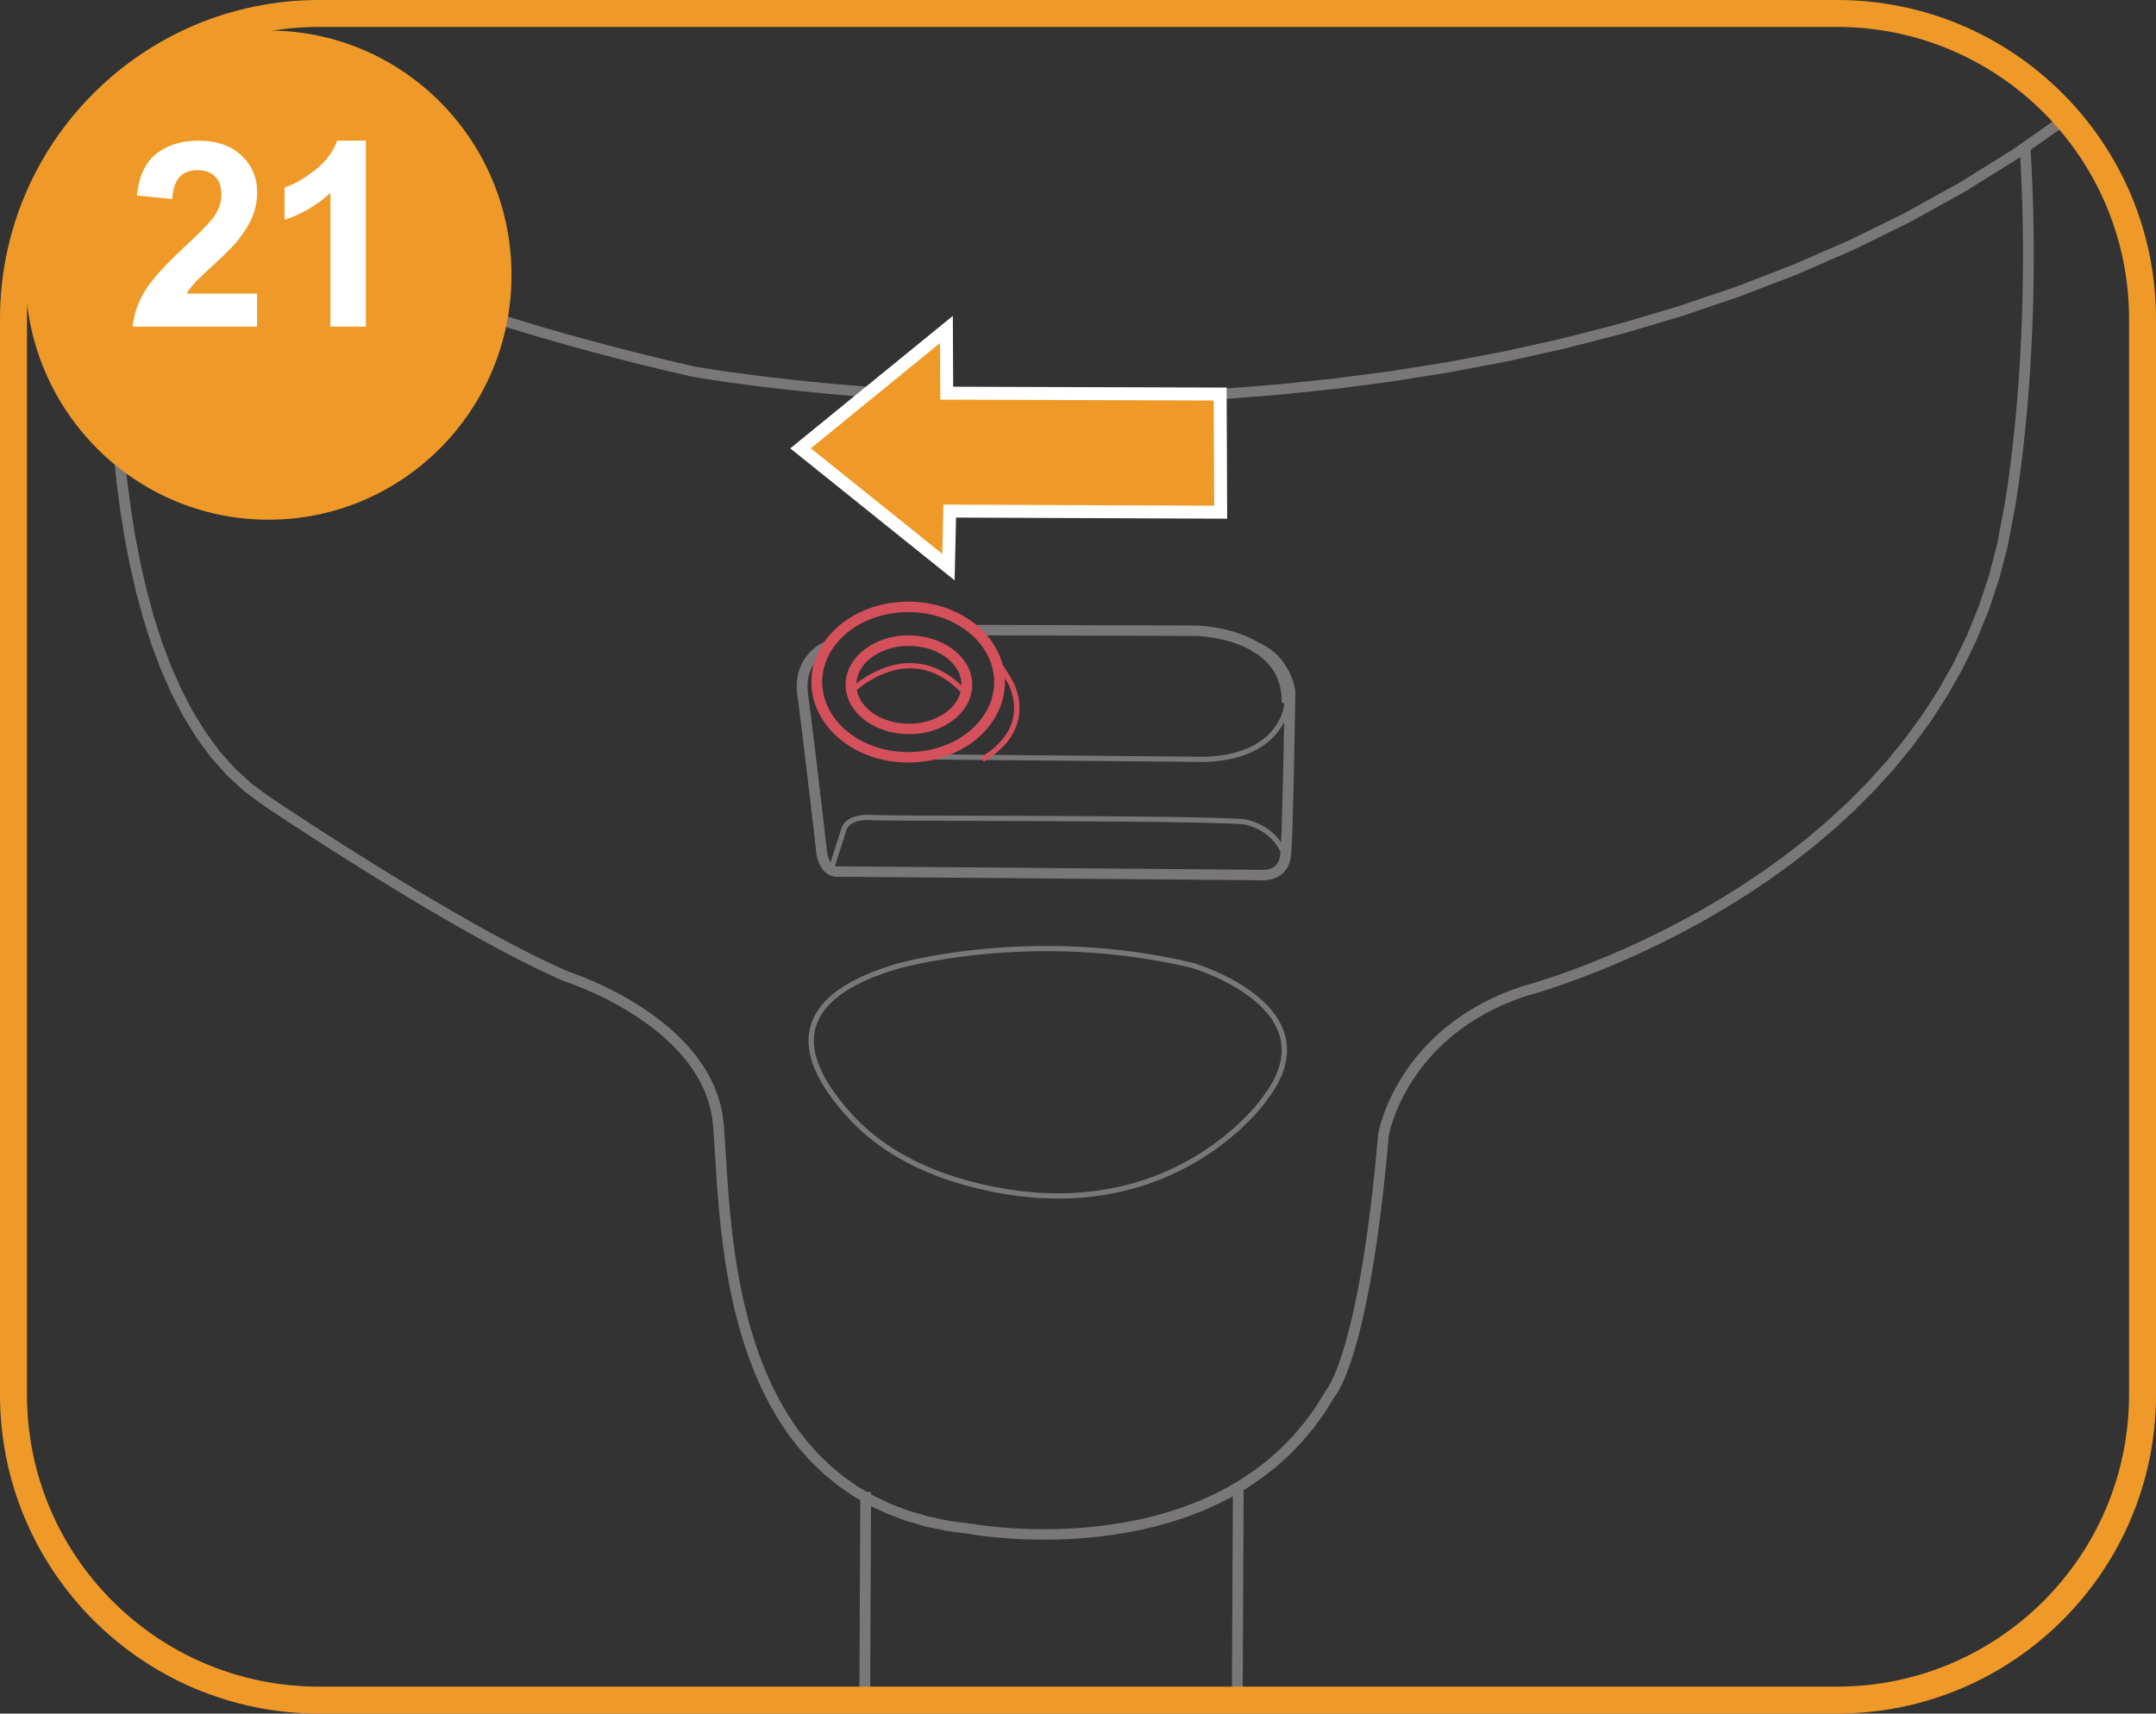 <?xml version="1.0" encoding="UTF-8"?>
<!DOCTYPE svg PUBLIC "-//W3C//DTD SVG 1.1//EN" "http://www.w3.org/Graphics/SVG/1.1/DTD/svg11.dtd">
<!-- Creator: CorelDRAW 2018 (64-Bit) -->
<svg xmlns="http://www.w3.org/2000/svg" xml:space="preserve" width="35.283mm" height="28.05mm" version="1.1" style="shape-rendering:geometricPrecision; text-rendering:geometricPrecision; image-rendering:optimizeQuality; fill-rule:evenodd; clip-rule:evenodd"
viewBox="0 0 1509.53 1200.08"
 xmlns:xlink="http://www.w3.org/1999/xlink">
 <rect x="0" y="0" width="1509.53" height="1200.08" fill="#333333" stroke="none"/>
 <defs>
  <style type="text/css">
   <![CDATA[
    .str0 {stroke:#EF9A28;stroke-width:18.87;stroke-miterlimit:4}
    .str1 {stroke:white;stroke-width:9.06;stroke-miterlimit:4}
    .fil2 {fill:none;fill-rule:nonzero}
    .fil4 {fill:white;fill-rule:nonzero}
    .fil3 {fill:#EF9A28;fill-rule:nonzero}
    .fil1 {fill:#D4505A;fill-rule:nonzero}
    .fil0 {fill:#797777;fill-rule:nonzero}
   ]]>
  </style>
 </defs>
 <g id="Слой_x0020_1">
  <g>
   <path class="fil0" d="M485.82 256.6l-1.39 7.19 -0.16 -0.03 -18.64 -4.34 -18.26 -4.45 -17.9 -4.55 -17.53 -4.65 -17.16 -4.74 -16.81 -4.83 -16.45 -4.92 -16.1 -5 -15.76 -5.08 -15.41 -5.16 -15.07 -5.22 -14.73 -5.29 -14.4 -5.35 -14.07 -5.42 -13.74 -5.47 -13.42 -5.52 -13.1 -5.57 -12.78 -5.61 -12.48 -5.65 -12.17 -5.69 -11.86 -5.72 -11.56 -5.75 -11.26 -5.77 -10.97 -5.79 -10.68 -5.81 -10.39 -5.82 -10.11 -5.84 -9.83 -5.83 -9.55 -5.84 -9.28 -5.83 -9.01 -5.83 -8.75 -5.81 4.3 -6.01 8.67 5.76 8.93 5.77 9.2 5.78 9.48 5.78 9.75 5.79 10.03 5.78 10.31 5.78 10.59 5.77 10.89 5.74 11.18 5.74 11.47 5.7 11.78 5.68 12.08 5.65 12.39 5.61 12.7 5.58 13.01 5.53 13.34 5.49 13.66 5.43 13.99 5.38 14.32 5.33 14.64 5.26 14.99 5.2 15.33 5.13 15.67 5.05 16.02 4.98 16.37 4.89 16.73 4.81 17.09 4.71 17.45 4.63 17.82 4.53 18.19 4.43 18.56 4.32 -0.16 -0.03zm-1.39 7.19l-0.06 -0.01 -0.1 -0.02 0.16 0.03zm960.5 -184.13l4.59 5.81 -36.56 25.59 -37.57 23.38 -38.44 21.27 -39.17 19.25 -39.75 17.31 -40.2 15.47 -40.49 13.72 -40.64 12.06 -40.66 10.5 -40.53 9.03 -40.26 7.65 -39.84 6.36 -39.28 5.16 -38.59 4.05 -37.74 3.04 -36.76 2.11 -35.64 1.28 -34.37 0.53 -32.96 -0.12 -31.41 -0.67 -29.72 -1.15 -27.88 -1.52 -25.91 -1.81 -23.78 -2.01 -21.52 -2.1 -19.12 -2.13 -16.57 -2.05 -13.89 -1.88 -11.06 -1.62 -8.08 -1.27 -4.96 -0.83 -1.72 -0.3 1.39 -7.19 1.63 0.29 4.9 0.82 8 1.26 10.97 1.61 13.8 1.87 16.48 2.04 19.02 2.12 21.42 2.1 23.68 2 25.79 1.8 27.76 1.51 29.59 1.14 31.27 0.67 32.82 0.12 34.21 -0.53 35.48 -1.27 36.59 -2.1 37.56 -3.02 38.39 -4.03 39.08 -5.13 39.62 -6.32 40.02 -7.6 40.28 -8.98 40.4 -10.43 40.38 -11.99 40.2 -13.62 39.9 -15.36 39.44 -17.17 38.85 -19.09 38.11 -21.08 37.24 -23.18 36.22 -25.35z"/>
  </g>
  <g>
   <path class="fil0" d="M188.77 558.05l-4.31 6.01 0.06 0.04 -13.37 -9.81 -12.26 -11.28 -11.19 -12.61 -10.16 -13.81 -9.18 -14.9 -8.26 -15.86 -7.39 -16.72 -6.55 -17.46 -5.78 -18.08 -5.04 -18.59 -4.36 -18.99 -3.71 -19.28 -3.11 -19.45 -2.56 -19.51 -2.04 -19.45 -1.57 -19.29 -1.15 -19 -0.77 -18.61 -0.42 -18.09 -0.12 -17.48 0.13 -16.73 0.34 -15.89 0.51 -14.91 0.64 -13.84 0.72 -12.63 0.77 -11.33 0.76 -9.9 0.72 -8.36 0.63 -6.71 0.51 -4.94 0.34 -3.05 0.12 -1.07 7.49 0.86 -0.12 1 -0.33 3.01 -0.5 4.89 -0.63 6.65 -0.71 8.3 -0.76 9.84 -0.76 11.25 -0.72 12.57 -0.63 13.75 -0.51 14.83 -0.34 15.79 -0.13 16.63 0.12 17.37 0.42 17.97 0.76 18.48 1.14 18.86 1.57 19.13 2.02 19.28 2.53 19.32 3.08 19.24 3.67 19.05 4.3 18.73 4.96 18.31 5.68 17.76 6.43 17.1 7.21 16.32 8.03 15.43 8.89 14.42 9.78 13.31 10.71 12.07 11.68 10.75 12.69 9.31 0.06 0.04zm-0.06 -0.04l0.06 0.04 0.01 0.01 -0.07 -0.05zm209.81 122.69l-2.34 6.96 -0.35 -0.13 -7.48 -3.29 -7.77 -3.6 -8.01 -3.88 -8.24 -4.12 -8.42 -4.35 -8.57 -4.54 -8.68 -4.71 -8.77 -4.86 -8.81 -4.98 -8.83 -5.07 -8.81 -5.13 -8.75 -5.17 -8.66 -5.18 -8.53 -5.17 -8.38 -5.12 -8.18 -5.05 -7.96 -4.95 -7.7 -4.83 -7.4 -4.67 -7.07 -4.5 -6.7 -4.29 -6.3 -4.06 -5.87 -3.81 -5.4 -3.52 -4.89 -3.2 -4.36 -2.86 -3.77 -2.5 -3.17 -2.1 -2.52 -1.69 -1.85 -1.24 -1.13 -0.76 -0.4 -0.27 4.31 -6.01 0.37 0.26 1.13 0.75 1.84 1.24 2.52 1.68 3.16 2.1 3.76 2.49 4.34 2.85 4.88 3.2 5.38 3.51 5.85 3.79 6.28 4.05 6.69 4.28 7.05 4.48 7.38 4.66 7.67 4.81 7.93 4.93 8.16 5.03 8.36 5.11 8.51 5.14 8.63 5.16 8.71 5.15 8.77 5.11 8.78 5.04 8.77 4.95 8.71 4.83 8.62 4.68 8.5 4.51 8.34 4.31 8.14 4.08 7.91 3.82 7.64 3.54 7.34 3.23 -0.35 -0.13zm-2.34 6.96l-0.14 -0.04 -0.21 -0.09 0.35 0.13zm110.55 99.7l-7.52 0.59 0 -0 -0.79 -6.33 -1.28 -6.1 -1.74 -5.88 -2.16 -5.66 -2.56 -5.46 -2.92 -5.25 -3.25 -5.04 -3.56 -4.84 -3.82 -4.63 -4.06 -4.44 -4.25 -4.23 -4.42 -4.03 -4.54 -3.82 -4.64 -3.62 -4.7 -3.41 -4.71 -3.21 -4.71 -3 -4.65 -2.81 -4.58 -2.6 -4.45 -2.4 -4.3 -2.2 -4.12 -2 -3.89 -1.81 -3.62 -1.61 -3.33 -1.41 -2.99 -1.22 -2.63 -1.03 -2.22 -0.83 -1.78 -0.64 -1.31 -0.46 -0.8 -0.27 -0.24 -0.08 2.34 -6.96 0.33 0.11 0.87 0.29 1.39 0.48 1.87 0.67 2.31 0.87 2.72 1.06 3.1 1.26 3.44 1.46 3.74 1.66 4.01 1.86 4.24 2.07 4.44 2.27 4.61 2.48 4.74 2.69 4.83 2.9 4.89 3.12 4.91 3.34 4.89 3.56 4.85 3.78 4.76 4 4.65 4.24 4.49 4.47 4.3 4.7 4.07 4.94 3.8 5.19 3.5 5.43 3.16 5.68 2.77 5.92 2.36 6.18 1.9 6.42 1.4 6.67 0.86 6.91 0 -0zm173.99 279.83l-1.41 7.19 0.33 0.05 -16.21 -2.16 -15.2 -3.16 -14.22 -4.12 -13.27 -5.01 -12.35 -5.85 -11.46 -6.64 -10.59 -7.37 -9.76 -8.03 -8.96 -8.64 -8.2 -9.19 -7.46 -9.67 -6.77 -10.1 -6.11 -10.47 -5.48 -10.79 -4.91 -11.04 -4.36 -11.25 -3.85 -11.4 -3.38 -11.49 -2.94 -11.53 -2.54 -11.5 -2.19 -11.44 -1.85 -11.32 -1.57 -11.14 -1.3 -10.91 -1.09 -10.62 -0.9 -10.28 -0.75 -9.87 -0.64 -9.43 -0.56 -8.91 -0.52 -8.35 -0.5 -7.73 -0.53 -7.04 7.52 -0.59 0.53 7.13 0.51 7.77 0.52 8.36 0.56 8.89 0.63 9.38 0.75 9.81 0.89 10.19 1.07 10.51 1.3 10.78 1.54 10.99 1.83 11.15 2.14 11.25 2.5 11.3 2.88 11.29 3.3 11.23 3.76 11.12 4.24 10.94 4.76 10.72 5.31 10.43 5.89 10.1 6.5 9.72 7.15 9.27 7.83 8.78 8.55 8.24 9.3 7.65 10.09 7.02 10.92 6.33 11.78 5.59 12.69 4.79 13.65 3.95 14.63 3.05 15.67 2.09 0.33 0.05zm-0.33 -0.05l0.15 0.01 0.18 0.03 -0.33 -0.05zm248.22 -93.65l5.63 4.87 0.48 -0.66 -7.27 11.75 -7.86 10.84 -8.39 9.95 -8.86 9.1 -9.28 8.29 -9.64 7.49 -9.96 6.75 -10.2 6.03 -10.4 5.36 -10.55 4.72 -10.64 4.12 -10.68 3.55 -10.67 3.02 -10.6 2.53 -10.48 2.08 -10.31 1.66 -10.08 1.28 -9.81 0.94 -9.49 0.63 -9.11 0.36 -8.68 0.12 -8.2 -0.08 -7.67 -0.24 -7.08 -0.36 -6.45 -0.46 -5.76 -0.51 -5.03 -0.53 -4.24 -0.51 -3.4 -0.47 -2.49 -0.38 -1.55 -0.25 -0.58 -0.1 1.41 -7.19 0.45 0.08 1.47 0.24 2.4 0.36 3.28 0.45 4.12 0.5 4.9 0.52 5.63 0.5 6.31 0.45 6.93 0.36 7.51 0.23 8.02 0.08 8.49 -0.12 8.91 -0.36 9.27 -0.62 9.58 -0.91 9.84 -1.26 10.04 -1.62 10.2 -2.02 10.3 -2.46 10.34 -2.93 10.34 -3.44 10.29 -3.98 10.18 -4.55 10.02 -5.16 9.81 -5.8 9.55 -6.48 9.26 -7.19 8.9 -7.94 8.49 -8.72 8.04 -9.55 7.54 -10.4 7 -11.3 0.48 -0.66zm-0.48 0.66l0.21 -0.36 0.28 -0.3 -0.48 0.66zm36.77 -179.89l7.44 1.16 0.03 -0.28 -1.28 14.2 -1.34 13.47 -1.39 12.75 -1.43 12.05 -1.47 11.37 -1.5 10.71 -1.53 10.06 -1.54 9.44 -1.55 8.84 -1.56 8.25 -1.56 7.69 -1.55 7.14 -1.54 6.61 -1.52 6.1 -1.49 5.61 -1.46 5.15 -1.43 4.68 -1.38 4.26 -1.34 3.84 -1.28 3.45 -1.22 3.07 -1.15 2.71 -1.08 2.38 -1 2.06 -0.92 1.76 -0.83 1.48 -0.73 1.22 -0.62 0.97 -0.52 0.75 -0.41 0.54 -0.27 0.34 -0.21 0.24 -5.63 -4.87 -0.07 0.08 0.13 -0.17 0.25 -0.33 0.38 -0.55 0.5 -0.77 0.61 -1.02 0.72 -1.29 0.82 -1.58 0.92 -1.89 1.01 -2.21 1.08 -2.56 1.16 -2.92 1.23 -3.3 1.29 -3.71 1.34 -4.12 1.39 -4.57 1.43 -5.02 1.47 -5.5 1.5 -5.99 1.51 -6.5 1.53 -7.04 1.54 -7.59 1.54 -8.16 1.54 -8.75 1.53 -9.36 1.51 -9.99 1.49 -10.63 1.46 -11.29 1.42 -11.98 1.39 -12.68 1.33 -13.4 1.28 -14.14 0.03 -0.28zm-0.03 0.28l0.01 -0.15 0.02 -0.13 -0.03 0.28zm100.98 -103.84l1.94 7.07 0.25 -0.07 -7.71 2.76 -7.29 2.98 -6.88 3.19 -6.48 3.37 -6.09 3.53 -5.72 3.67 -5.36 3.79 -5.01 3.9 -4.67 3.97 -4.35 4.03 -4.03 4.08 -3.73 4.1 -3.44 4.09 -3.16 4.08 -2.9 4.03 -2.64 3.97 -2.39 3.89 -2.16 3.79 -1.93 3.67 -1.72 3.52 -1.52 3.35 -1.32 3.17 -1.15 2.96 -0.98 2.73 -0.82 2.48 -0.67 2.22 -0.54 1.92 -0.41 1.61 -0.3 1.27 -0.19 0.92 -0.11 0.56 -0.03 0.12 -7.44 -1.16 0.05 -0.29 0.12 -0.65 0.23 -1.06 0.33 -1.41 0.44 -1.75 0.58 -2.07 0.71 -2.37 0.88 -2.65 1.04 -2.9 1.22 -3.14 1.4 -3.35 1.6 -3.54 1.81 -3.72 2.04 -3.86 2.27 -4 2.52 -4.1 2.78 -4.19 3.05 -4.25 3.33 -4.3 3.63 -4.32 3.94 -4.32 4.26 -4.29 4.58 -4.26 4.92 -4.18 5.28 -4.1 5.63 -3.99 6.02 -3.86 6.39 -3.71 6.79 -3.53 7.2 -3.33 7.61 -3.11 8.03 -2.88 0.25 -0.07zm-0.25 0.07l0.1 -0.03 0.15 -0.04 -0.25 0.07zm337.2 -333.51l7.42 1.33 0.02 -0.13 -4.51 23.96 -5.96 22.92 -7.28 21.88 -8.51 20.87 -9.64 19.88 -10.66 18.9 -11.58 17.93 -12.39 16.99 -13.1 16.07 -13.7 15.17 -14.2 14.28 -14.59 13.42 -14.88 12.57 -15.08 11.74 -15.15 10.94 -15.14 10.15 -15.02 9.39 -14.79 8.64 -14.47 7.91 -14.04 7.21 -13.51 6.52 -12.87 5.85 -12.14 5.21 -11.3 4.58 -10.36 3.97 -9.32 3.38 -8.17 2.81 -6.92 2.25 -5.57 1.73 -4.12 1.22 -2.56 0.71 -0.92 0.25 -1.94 -7.07 0.8 -0.21 2.48 -0.69 4.02 -1.18 5.47 -1.69 6.81 -2.22 8.05 -2.77 9.19 -3.33 10.23 -3.92 11.16 -4.52 11.99 -5.15 12.72 -5.78 13.34 -6.45 13.87 -7.11 14.29 -7.82 14.61 -8.53 14.81 -9.26 14.93 -10.02 14.94 -10.78 14.85 -11.57 14.65 -12.37 14.35 -13.19 13.96 -14.04 13.45 -14.89 12.86 -15.77 12.15 -16.66 11.35 -17.58 10.44 -18.51 9.45 -19.47 8.33 -20.44 7.14 -21.44 5.83 -22.45 4.42 -23.49 0.02 -0.13zm-0.02 0.13l0.01 -0.08 0.01 -0.05 -0.02 0.13zm11.36 -253.64l7.53 -0.43 0.75 13.79 0.59 13.54 0.44 13.27 0.29 12.98 0.16 12.69 0.03 12.39 -0.09 12.07 -0.19 11.74 -0.29 11.41 -0.38 11.05 -0.46 10.69 -0.54 10.32 -0.59 9.93 -0.65 9.53 -0.69 9.12 -0.73 8.7 -0.76 8.26 -0.77 7.82 -0.78 7.36 -0.79 6.88 -0.77 6.41 -0.75 5.91 -0.72 5.41 -0.69 4.89 -0.64 4.36 -0.58 3.82 -0.52 3.27 -0.45 2.7 -0.36 2.13 -0.27 1.54 -0.17 0.94 -0.06 0.33 -7.42 -1.33 0.06 -0.28 0.16 -0.91 0.27 -1.5 0.36 -2.09 0.44 -2.67 0.51 -3.23 0.58 -3.78 0.63 -4.32 0.68 -4.85 0.71 -5.36 0.75 -5.87 0.76 -6.36 0.78 -6.84 0.78 -7.31 0.77 -7.77 0.76 -8.21 0.72 -8.64 0.69 -9.07 0.65 -9.47 0.59 -9.87 0.53 -10.26 0.46 -10.63 0.38 -10.99 0.29 -11.34 0.19 -11.68 0.09 -12.01 -0.03 -12.32 -0.16 -12.62 -0.29 -12.92 -0.44 -13.19 -0.59 -13.46 -0.75 -13.72z"/>
  </g>
  <g>
   <polygon class="fil0" points="601.69,1190.63 602.35,1044.89 609.89,1044.93 609.23,1190.67 "/>
  </g>
  <g>
   <polygon class="fil0" points="862.5,1190.63 863.21,1042.03 870.75,1042.06 870.04,1190.67 "/>
  </g>
  <g>
   <path class="fil0" d="M843.66 533.64l0.03 -3.65 -0.09 0 4.97 -0.28 4.66 -0.47 4.36 -0.64 4.07 -0.8 3.79 -0.95 3.53 -1.09 3.26 -1.22 3.02 -1.31 2.78 -1.42 2.56 -1.49 2.34 -1.56 2.13 -1.63 1.94 -1.66 1.75 -1.69 1.57 -1.72 1.41 -1.72 1.26 -1.72 1.11 -1.69 0.97 -1.66 0.84 -1.62 0.73 -1.56 0.62 -1.5 0.51 -1.4 0.42 -1.32 0.33 -1.21 0.27 -1.08 0.19 -0.95 0.14 -0.8 0.09 -0.64 0.06 -0.45 0.02 -0.27 0 -0.06 3.76 0.19 -0.01 0.16 -0.03 0.35 -0.06 0.56 -0.11 0.73 -0.16 0.9 -0.22 1.06 -0.29 1.2 -0.37 1.33 -0.46 1.45 -0.56 1.55 -0.68 1.63 -0.79 1.71 -0.92 1.77 -1.07 1.82 -1.21 1.85 -1.37 1.87 -1.54 1.88 -1.72 1.87 -1.91 1.84 -2.1 1.81 -2.31 1.75 -2.53 1.69 -2.75 1.61 -2.98 1.51 -3.22 1.41 -3.47 1.28 -3.72 1.16 -3.99 1 -4.26 0.85 -4.55 0.67 -4.83 0.48 -5.13 0.29 -0.09 0zm0.09 0l-0.02 0 -0.07 0 0.09 0zm-199.42 -5.43l199.37 1.78 -0.03 3.65 -199.37 -1.78 0.03 -3.65z"/>
  </g>
  <g>
   <path class="fil0" d="M836.72 445.39l-153.25 -0.45 0.03 -7.32 153.25 0.45 0.02 0 -0.04 7.32zm0.03 -7.32l0.03 0 -0.01 0 -0.02 0zm68.22 54.51l-7.54 -0.14 -0.09 -4.27 -0.43 -3.97 -0.74 -3.7 -1.03 -3.43 -1.29 -3.18 -1.53 -2.95 -1.75 -2.74 -1.95 -2.53 -2.14 -2.34 -2.31 -2.16 -2.46 -1.98 -2.6 -1.82 -2.7 -1.66 -2.78 -1.5 -2.84 -1.36 -2.88 -1.21 -2.9 -1.08 -2.89 -0.95 -2.85 -0.83 -2.79 -0.71 -2.7 -0.61 -2.6 -0.51 -2.46 -0.42 -2.31 -0.34 -2.11 -0.27 -1.9 -0.2 -1.68 -0.15 -1.42 -0.1 -1.14 -0.06 -0.83 -0.04 -0.5 -0.01 -0.13 -0 0.06 -7.32 0.25 0 0.6 0.02 0.93 0.04 1.25 0.07 1.54 0.11 1.81 0.15 2.06 0.22 2.28 0.29 2.47 0.36 2.64 0.45 2.79 0.54 2.92 0.66 3.02 0.77 3.1 0.9 3.15 1.04 3.19 1.18 3.19 1.34 3.18 1.51 3.14 1.7 3.07 1.89 2.98 2.09 2.87 2.31 2.72 2.55 2.55 2.78 2.34 3.03 2.1 3.29 1.84 3.55 1.54 3.8 1.22 4.07 0.87 4.33 0.5 4.6 0.1 4.86z"/>
  </g>
  <g>
   <path class="fil0" d="M565.74 485.84l-7.48 0.96 0 0 -0.28 -2.52 -0.13 -2.43 0 -2.33 0.12 -2.24 0.25 -2.15 0.35 -2.05 0.46 -1.97 0.56 -1.87 0.63 -1.78 0.71 -1.68 0.77 -1.59 0.84 -1.5 0.89 -1.41 0.92 -1.31 0.95 -1.23 0.98 -1.15 0.98 -1.05 0.98 -0.97 0.98 -0.89 0.97 -0.82 0.93 -0.74 0.9 -0.66 0.86 -0.59 0.81 -0.52 0.74 -0.45 0.7 -0.4 0.62 -0.33 0.53 -0.27 0.44 -0.21 0.34 -0.15 0.21 -0.09 0.16 -0.06 2.88 6.76 0.04 -0.01 -0.13 0.06 -0.21 0.09 -0.29 0.14 -0.38 0.19 -0.45 0.24 -0.51 0.29 -0.59 0.36 -0.63 0.4 -0.67 0.47 -0.71 0.52 -0.74 0.58 -0.75 0.64 -0.76 0.7 -0.77 0.77 -0.77 0.83 -0.75 0.88 -0.74 0.95 -0.72 1.03 -0.69 1.09 -0.65 1.16 -0.6 1.24 -0.56 1.31 -0.5 1.39 -0.44 1.47 -0.36 1.56 -0.28 1.65 -0.2 1.74 -0.1 1.84 0 1.93 0.12 2.04 0.24 2.15 0 0zm13.39 111.21l-7.5 0.81 0 0 -0.03 -0.25 -0.08 -0.72 -0.14 -1.16 -0.18 -1.6 -0.23 -1.99 -0.27 -2.36 -0.32 -2.7 -0.35 -3.02 -0.39 -3.3 -0.42 -3.56 -0.44 -3.79 -0.47 -4.01 -0.49 -4.19 -0.51 -4.34 -0.53 -4.47 -0.54 -4.57 -0.55 -4.65 -0.56 -4.69 -0.56 -4.72 -0.56 -4.7 -0.56 -4.68 -0.56 -4.62 -0.54 -4.53 -0.54 -4.42 -0.53 -4.28 -0.5 -4.11 -0.49 -3.91 -0.47 -3.7 -0.44 -3.45 -0.41 -3.17 -0.38 -2.88 -0.34 -2.54 7.48 -0.96 0.34 2.57 0.39 2.88 0.41 3.19 0.44 3.46 0.47 3.71 0.49 3.92 0.5 4.12 0.53 4.28 0.54 4.42 0.55 4.54 0.56 4.62 0.56 4.68 0.56 4.71 0.56 4.72 0.56 4.69 0.55 4.65 0.54 4.58 0.53 4.47 0.51 4.34 0.49 4.19 0.47 4.01 0.44 3.8 0.42 3.56 0.39 3.3 0.35 3.02 0.32 2.7 0.27 2.36 0.23 1.99 0.18 1.59 0.14 1.17 0.08 0.73 0.03 0.24 0 0zm7.16 9.68l0 7.32 0 0 -1.2 -0.05 -1.16 -0.15 -1.12 -0.25 -1.05 -0.34 -1 -0.42 -0.94 -0.5 -0.86 -0.56 -0.8 -0.61 -0.73 -0.65 -0.66 -0.68 -0.62 -0.71 -0.55 -0.72 -0.5 -0.73 -0.45 -0.73 -0.4 -0.73 -0.37 -0.73 -0.33 -0.73 -0.3 -0.71 -0.26 -0.68 -0.24 -0.67 -0.21 -0.65 -0.18 -0.6 -0.16 -0.59 -0.13 -0.54 -0.11 -0.49 -0.09 -0.44 -0.08 -0.4 -0.06 -0.35 -0.05 -0.29 -0.03 -0.24 -0.02 -0.17 -0 -0.05 7.5 -0.81 0 0.03 0 0.04 0.02 0.11 0.03 0.18 0.04 0.24 0.06 0.3 0.07 0.34 0.09 0.37 0.1 0.41 0.12 0.42 0.14 0.47 0.15 0.46 0.18 0.49 0.18 0.5 0.21 0.5 0.21 0.48 0.24 0.47 0.27 0.47 0.27 0.45 0.29 0.43 0.3 0.39 0.31 0.36 0.33 0.33 0.33 0.3 0.33 0.25 0.35 0.23 0.36 0.19 0.37 0.16 0.4 0.13 0.42 0.1 0.47 0.06 0.52 0.03 0 0zm297.01 2.44l-0.92 7.26 0.43 0.03 -0.82 -0.01 -2.4 -0.02 -3.88 -0.03 -5.25 -0.04 -6.52 -0.06 -7.68 -0.06 -8.75 -0.07 -9.7 -0.08 -10.56 -0.09 -11.31 -0.09 -11.96 -0.1 -12.51 -0.1 -12.95 -0.11 -13.28 -0.11 -13.52 -0.12 -13.64 -0.11 -13.68 -0.11 -13.6 -0.12 -13.42 -0.11 -13.14 -0.11 -12.75 -0.1 -12.26 -0.1 -11.67 -0.09 -10.97 -0.09 -10.17 -0.08 -9.27 -0.07 -8.27 -0.06 -7.15 -0.06 -5.94 -0.04 -4.62 -0.03 -3.2 -0.02 -1.66 -0.01 0 -7.32 1.7 0.01 3.21 0.02 4.63 0.03 5.94 0.04 7.15 0.06 8.27 0.06 9.27 0.07 10.17 0.08 10.97 0.09 11.67 0.09 12.26 0.1 12.76 0.1 13.13 0.11 13.42 0.11 13.61 0.12 13.67 0.11 13.65 0.11 13.52 0.12 13.28 0.11 12.95 0.11 12.5 0.1 11.97 0.1 11.31 0.09 10.56 0.09 9.7 0.08 8.75 0.07 7.68 0.06 6.52 0.06 5.25 0.04 3.88 0.03 2.4 0.02 0.83 0.01 0.43 0.03zm-0.43 -0.03l0.23 0 0.2 0.03 -0.43 -0.03zm13.56 -11.05l7.51 0.65 0 -0 -0.21 1.69 -0.3 1.6 -0.39 1.51 -0.48 1.42 -0.57 1.34 -0.65 1.25 -0.72 1.16 -0.79 1.06 -0.84 0.97 -0.89 0.88 -0.93 0.79 -0.95 0.7 -0.97 0.62 -0.98 0.54 -0.98 0.46 -0.97 0.39 -0.95 0.33 -0.94 0.28 -0.92 0.23 -0.88 0.18 -0.83 0.14 -0.8 0.1 -0.75 0.07 -0.7 0.05 -0.65 0.03 -0.59 0 -0.51 -0 -0.46 -0.02 -0.37 -0.02 -0.29 -0.02 -0.17 -0.02 -0.14 -0.01 0.92 -7.26 -0.05 -0 0.1 0.01 0.14 0.01 0.21 0.01 0.27 0.01 0.34 0 0.39 -0 0.43 -0.02 0.48 -0.03 0.51 -0.05 0.54 -0.07 0.57 -0.09 0.59 -0.12 0.58 -0.14 0.59 -0.18 0.59 -0.21 0.59 -0.24 0.58 -0.27 0.56 -0.31 0.55 -0.35 0.54 -0.39 0.5 -0.43 0.49 -0.48 0.47 -0.54 0.44 -0.6 0.42 -0.66 0.39 -0.75 0.36 -0.83 0.31 -0.93 0.27 -1.03 0.21 -1.13 0.15 -1.26 0 -0zm0 0l0 -0 0.03 -0.35 -0.03 0.35zm2.99 -113.24l7.49 -0.88 0.03 0.5 -0 0.28 -0.01 0.82 -0.02 1.33 -0.03 1.8 -0.03 2.24 -0.04 2.66 -0.05 3.03 -0.06 3.38 -0.06 3.68 -0.07 3.96 -0.08 4.2 -0.08 4.42 -0.09 4.59 -0.09 4.74 -0.1 4.86 -0.1 4.94 -0.11 4.98 -0.11 5 -0.12 4.98 -0.12 4.93 -0.12 4.85 -0.12 4.73 -0.13 4.59 -0.13 4.4 -0.13 4.19 -0.13 3.94 -0.14 3.67 -0.14 3.36 -0.14 3.02 -0.14 2.64 -0.14 2.25 -0.15 1.84 -7.51 -0.65 0.14 -1.68 0.13 -2.16 0.14 -2.58 0.13 -2.97 0.14 -3.32 0.14 -3.64 0.13 -3.92 0.13 -4.17 0.13 -4.39 0.13 -4.57 0.12 -4.72 0.12 -4.84 0.12 -4.92 0.12 -4.98 0.11 -4.99 0.11 -4.98 0.1 -4.93 0.1 -4.85 0.09 -4.74 0.09 -4.59 0.08 -4.41 0.08 -4.2 0.07 -3.95 0.06 -3.68 0.06 -3.37 0.05 -3.03 0.04 -2.65 0.03 -2.24 0.03 -1.81 0.02 -1.33 0.01 -0.82 0 -0.28 0.03 0.5zm7.49 -0.88l0.03 0.24 -0 0.26 -0.03 -0.5zm-30.33 -27.75l2.58 -6.87 2.24 0.86 2.12 0.95 2.01 1.05 1.89 1.13 1.78 1.19 1.68 1.26 1.57 1.31 1.46 1.36 1.36 1.39 1.26 1.42 1.17 1.44 1.08 1.45 0.99 1.45 0.91 1.45 0.83 1.43 0.76 1.42 0.68 1.39 0.62 1.35 0.55 1.31 0.49 1.26 0.43 1.21 0.37 1.14 0.33 1.07 0.28 1 0.24 0.91 0.19 0.81 0.15 0.71 0.12 0.62 0.09 0.5 0.06 0.36 0.04 0.27 0.02 0.13 -7.49 0.88 0 -0.01 -0.02 -0.13 -0.05 -0.29 -0.07 -0.39 -0.1 -0.49 -0.13 -0.6 -0.16 -0.68 -0.19 -0.77 -0.24 -0.84 -0.28 -0.92 -0.32 -0.98 -0.36 -1.03 -0.42 -1.08 -0.47 -1.12 -0.52 -1.16 -0.58 -1.18 -0.64 -1.2 -0.7 -1.21 -0.77 -1.22 -0.83 -1.21 -0.9 -1.21 -0.97 -1.19 -1.04 -1.17 -1.11 -1.14 -1.19 -1.1 -1.27 -1.07 -1.35 -1.02 -1.44 -0.97 -1.54 -0.92 -1.63 -0.85 -1.73 -0.78 -1.84 -0.71z"/>
  </g>
  <g>
   <path class="fil0" d="M592.55 581.71l-8.44 26.35 -3.6 -1.09 8.44 -26.35 3.67 0.82 -0.06 0.27zm0.06 -0.27l-0.02 0.13 -0.04 0.14 0.06 -0.27zm17.59 -10.73l-0.21 3.65 0 0 -1.56 -0.06 -1.46 0 -1.37 0.05 -1.27 0.09 -1.19 0.14 -1.1 0.18 -1.02 0.21 -0.94 0.25 -0.86 0.27 -0.79 0.3 -0.72 0.31 -0.66 0.33 -0.59 0.34 -0.53 0.35 -0.49 0.36 -0.44 0.36 -0.39 0.36 -0.34 0.36 -0.3 0.35 -0.27 0.33 -0.22 0.33 -0.2 0.32 -0.16 0.29 -0.14 0.28 -0.11 0.24 -0.08 0.21 -0.08 0.21 -0.05 0.15 -0.03 0.11 -0.02 0.08 -0.01 0.04 0.01 -0.05 -3.73 -0.55 0.02 -0.1 0.03 -0.12 0.04 -0.18 0.07 -0.24 0.09 -0.28 0.1 -0.3 0.14 -0.37 0.18 -0.4 0.2 -0.4 0.25 -0.45 0.29 -0.45 0.33 -0.49 0.39 -0.49 0.42 -0.5 0.49 -0.5 0.54 -0.5 0.6 -0.49 0.65 -0.48 0.71 -0.46 0.78 -0.45 0.85 -0.42 0.91 -0.4 0.98 -0.36 1.05 -0.33 1.13 -0.29 1.19 -0.25 1.27 -0.21 1.36 -0.16 1.43 -0.11 1.52 -0.05 1.6 0 1.69 0.06 0 0zm259.92 2.88l-0.39 3.64 0.07 0 -4.55 -0.25 -5.4 -0.24 -6.18 -0.21 -6.91 -0.2 -7.56 -0.18 -8.15 -0.16 -8.69 -0.15 -9.17 -0.13 -9.58 -0.12 -9.93 -0.1 -10.22 -0.09 -10.45 -0.08 -10.62 -0.07 -10.72 -0.06 -10.77 -0.06 -10.76 -0.05 -10.68 -0.04 -10.54 -0.04 -10.34 -0.03 -10.08 -0.03 -9.76 -0.03 -9.38 -0.03 -8.93 -0.03 -8.43 -0.03 -7.86 -0.03 -7.24 -0.04 -6.55 -0.04 -5.81 -0.05 -4.99 -0.06 -4.13 -0.07 -3.2 -0.07 -2.24 -0.09 0.21 -3.65 2.14 0.09 3.17 0.07 4.1 0.07 4.98 0.06 5.79 0.05 6.55 0.04 7.23 0.04 7.86 0.03 8.43 0.03 8.93 0.03 9.37 0.03 9.76 0.03 10.08 0.03 10.35 0.03 10.54 0.04 10.68 0.04 10.76 0.05 10.77 0.06 10.73 0.06 10.62 0.07 10.46 0.08 10.22 0.09 9.94 0.1 9.59 0.12 9.18 0.13 8.7 0.15 8.17 0.16 7.58 0.18 6.92 0.2 6.21 0.21 5.44 0.24 4.61 0.26 0.07 0zm-0.07 -0l0.07 0 -0 0 -0.07 -0zm32.45 28.17l-3.64 0.98 -0.67 -2.13 -0.75 -2.01 -0.84 -1.89 -0.9 -1.77 -0.97 -1.66 -1.03 -1.56 -1.07 -1.45 -1.13 -1.34 -1.16 -1.26 -1.19 -1.16 -1.21 -1.07 -1.22 -0.99 -1.24 -0.91 -1.24 -0.83 -1.24 -0.75 -1.23 -0.69 -1.2 -0.62 -1.18 -0.55 -1.15 -0.5 -1.1 -0.44 -1.06 -0.38 -1.01 -0.33 -0.94 -0.28 -0.86 -0.24 -0.8 -0.2 -0.71 -0.16 -0.62 -0.12 -0.51 -0.09 -0.4 -0.06 -0.3 -0.04 -0.18 -0.02 -0.02 -0 0.39 -3.64 0.12 0.01 0.22 0.03 0.35 0.05 0.48 0.07 0.59 0.11 0.69 0.14 0.79 0.18 0.88 0.21 0.97 0.26 1.04 0.32 1.1 0.36 1.16 0.42 1.22 0.48 1.26 0.54 1.3 0.61 1.33 0.68 1.35 0.76 1.36 0.84 1.37 0.92 1.37 1 1.37 1.1 1.34 1.19 1.33 1.29 1.28 1.39 1.25 1.5 1.19 1.61 1.14 1.72 1.07 1.84 1 1.95 0.92 2.07 0.83 2.2 0.73 2.32z"/>
  </g>
  <g>
   <path class="fil0" d="M626.66 675.24l1.1 3.5 0.01 -0 -8.32 2.67 -7.55 2.8 -6.81 2.92 -6.1 3.02 -5.42 3.11 -4.77 3.19 -4.15 3.26 -3.56 3.3 -3 3.35 -2.48 3.38 -1.99 3.41 -1.54 3.42 -1.12 3.44 -0.72 3.44 -0.36 3.46 -0.02 3.45 0.29 3.44 0.58 3.43 0.84 3.4 1.07 3.36 1.28 3.31 1.47 3.25 1.61 3.18 1.74 3.09 1.84 2.99 1.9 2.89 1.94 2.77 1.95 2.64 1.93 2.5 1.88 2.34 1.81 2.19 1.7 2.01 -2.9 2.33 -1.72 -2.04 -1.84 -2.22 -1.92 -2.4 -1.97 -2.55 -2 -2.7 -2 -2.85 -1.96 -2.98 -1.9 -3.1 -1.81 -3.22 -1.69 -3.32 -1.54 -3.41 -1.36 -3.51 -1.14 -3.57 -0.9 -3.65 -0.62 -3.7 -0.32 -3.75 0.02 -3.78 0.4 -3.81 0.8 -3.81 1.24 -3.81 1.69 -3.77 2.19 -3.74 2.7 -3.68 3.23 -3.61 3.79 -3.53 4.39 -3.44 4.99 -3.34 5.63 -3.23 6.3 -3.11 7 -2.99 7.71 -2.87 8.48 -2.72 0.01 -0zm-0.01 0l0.01 -0 0.38 -0.11 -0.39 0.12zm209.37 -0.73l-1.1 3.5 0.09 0.03 -10.49 -2.39 -10.38 -2.08 -10.25 -1.79 -10.1 -1.51 -9.94 -1.25 -9.77 -1.01 -9.57 -0.77 -9.37 -0.55 -9.16 -0.36 -8.92 -0.17 -8.69 0 -8.42 0.16 -8.15 0.3 -7.86 0.42 -7.56 0.54 -7.25 0.62 -6.91 0.71 -6.57 0.77 -6.21 0.82 -5.84 0.86 -5.45 0.87 -5.06 0.88 -4.63 0.87 -4.21 0.84 -3.76 0.8 -3.31 0.74 -2.83 0.67 -2.35 0.58 -1.84 0.47 -1.33 0.36 -0.8 0.22 -0.26 0.08 -1.1 -3.5 0.3 -0.09 0.83 -0.23 1.37 -0.37 1.89 -0.48 2.38 -0.59 2.88 -0.68 3.34 -0.75 3.81 -0.81 4.25 -0.85 4.68 -0.88 5.1 -0.89 5.5 -0.88 5.89 -0.86 6.27 -0.83 6.62 -0.78 6.97 -0.71 7.31 -0.63 7.63 -0.54 7.93 -0.43 8.22 -0.3 8.49 -0.16 8.75 -0 9 0.17 9.24 0.36 9.46 0.56 9.66 0.78 9.85 1.01 10.03 1.26 10.19 1.53 10.34 1.8 10.47 2.1 10.59 2.41 0.09 0.03zm-0.09 -0.03l0.04 0.01 0.06 0.02 -0.09 -0.03zm50.96 96.22l-3.13 -2.04 0.06 -0.09 4.15 -5.78 3.33 -5.56 2.55 -5.34 1.82 -5.11 1.15 -4.89 0.52 -4.68 -0.06 -4.48 -0.59 -4.29 -1.07 -4.11 -1.52 -3.93 -1.93 -3.76 -2.29 -3.6 -2.62 -3.42 -2.91 -3.25 -3.15 -3.08 -3.35 -2.91 -3.5 -2.73 -3.6 -2.55 -3.67 -2.37 -3.68 -2.19 -3.65 -2.02 -3.57 -1.84 -3.44 -1.66 -3.27 -1.48 -3.06 -1.3 -2.8 -1.13 -2.49 -0.95 -2.13 -0.78 -1.74 -0.6 -1.29 -0.43 -0.8 -0.25 -0.25 -0.08 1.1 -3.5 0.31 0.09 0.85 0.27 1.33 0.44 1.79 0.62 2.19 0.8 2.55 0.98 2.86 1.16 3.14 1.34 3.35 1.51 3.54 1.7 3.66 1.89 3.75 2.07 3.79 2.26 3.79 2.46 3.74 2.64 3.65 2.85 3.5 3.04 3.32 3.24 3.08 3.45 2.8 3.66 2.47 3.87 2.09 4.09 1.66 4.3 1.18 4.51 0.64 4.72 0.06 4.92 -0.57 5.11 -1.24 5.3 -1.95 5.48 -2.7 5.65 -3.5 5.83 -4.33 6.02 0.06 -0.09zm-3.13 -2.04l0.02 -0.03 0.04 -0.06 -0.06 0.09zm-192.24 65.32l0.81 -3.57 0 0 11.98 2.27 11.58 1.62 11.18 1.01 10.78 0.43 10.38 -0.11 9.99 -0.61 9.6 -1.07 9.2 -1.49 8.81 -1.87 8.42 -2.22 8.04 -2.52 7.65 -2.8 7.27 -3.03 6.89 -3.23 6.5 -3.38 6.13 -3.51 5.75 -3.58 5.37 -3.63 4.99 -3.63 4.62 -3.61 4.24 -3.53 3.86 -3.42 3.49 -3.27 3.11 -3.09 2.75 -2.87 2.37 -2.61 2 -2.3 1.63 -1.97 1.27 -1.59 0.89 -1.18 0.53 -0.73 0.16 -0.22 3.13 2.04 -0.21 0.3 -0.57 0.77 -0.94 1.24 -1.31 1.65 -1.69 2.03 -2.06 2.37 -2.43 2.67 -2.81 2.93 -3.19 3.16 -3.56 3.34 -3.95 3.5 -4.33 3.6 -4.71 3.68 -5.09 3.71 -5.48 3.71 -5.87 3.66 -6.25 3.58 -6.64 3.46 -7.03 3.29 -7.42 3.09 -7.82 2.86 -8.21 2.58 -8.6 2.27 -9 1.91 -9.39 1.52 -9.78 1.09 -10.18 0.62 -10.58 0.11 -10.98 -0.44 -11.37 -1.02 -11.77 -1.64 -12.16 -2.3 0 0zm-100.72 -54.52l2.9 -2.33 2.82 3.2 2.9 3.08 2.96 2.96 3.02 2.83 3.07 2.71 3.11 2.6 3.16 2.48 3.2 2.37 3.23 2.27 3.26 2.16 3.28 2.07 3.3 1.96 3.31 1.86 3.32 1.77 3.32 1.68 3.31 1.59 3.3 1.5 3.29 1.42 3.26 1.34 3.24 1.27 3.21 1.19 3.17 1.11 3.14 1.05 3.08 0.98 3.04 0.92 2.97 0.86 2.91 0.8 2.85 0.74 2.77 0.69 2.69 0.64 2.61 0.59 2.52 0.55 -0.81 3.57 -2.55 -0.56 -2.64 -0.6 -2.73 -0.65 -2.81 -0.7 -2.89 -0.75 -2.96 -0.82 -3.02 -0.87 -3.08 -0.94 -3.14 -1 -3.19 -1.07 -3.23 -1.14 -3.27 -1.21 -3.3 -1.29 -3.33 -1.37 -3.35 -1.45 -3.37 -1.54 -3.39 -1.63 -3.39 -1.72 -3.39 -1.81 -3.39 -1.9 -3.38 -2.01 -3.36 -2.11 -3.34 -2.21 -3.32 -2.33 -3.28 -2.43 -3.25 -2.55 -3.2 -2.67 -3.16 -2.79 -3.09 -2.91 -3.04 -3.03 -2.97 -3.16 -2.9 -3.3z"/>
  </g>
  <g>
   <path class="fil1" d="M635.87 534.03l0 -7.32 0 0 3.13 -0.06 3.08 -0.2 3.04 -0.32 2.99 -0.44 2.93 -0.56 2.88 -0.68 2.82 -0.79 2.75 -0.89 2.68 -1 2.61 -1.1 2.53 -1.2 2.44 -1.29 2.37 -1.39 2.27 -1.47 2.18 -1.56 2.09 -1.64 1.98 -1.71 1.88 -1.79 1.77 -1.86 1.66 -1.93 1.55 -1.99 1.43 -2.05 1.31 -2.1 1.19 -2.16 1.06 -2.21 0.92 -2.25 0.79 -2.3 0.66 -2.35 0.52 -2.39 0.38 -2.42 0.23 -2.46 0.07 -2.49 7.55 0 -0.09 2.93 -0.27 2.89 -0.44 2.85 -0.61 2.8 -0.77 2.75 -0.93 2.7 -1.09 2.64 -1.23 2.57 -1.37 2.51 -1.51 2.44 -1.65 2.36 -1.78 2.29 -1.9 2.21 -2.03 2.13 -2.14 2.04 -2.25 1.94 -2.35 1.85 -2.46 1.76 -2.55 1.66 -2.66 1.56 -2.74 1.45 -2.83 1.34 -2.91 1.23 -2.99 1.12 -3.07 0.99 -3.12 0.87 -3.2 0.74 -3.25 0.62 -3.32 0.49 -3.36 0.35 -3.41 0.21 -3.46 0.07 0 0zm-67.75 -56.37l7.55 0 0 0 0.07 2.49 0.23 2.46 0.38 2.42 0.52 2.39 0.66 2.35 0.79 2.3 0.93 2.25 1.06 2.21 1.19 2.16 1.31 2.1 1.43 2.05 1.55 1.99 1.66 1.93 1.77 1.86 1.88 1.79 1.98 1.71 2.09 1.64 2.18 1.56 2.28 1.47 2.36 1.39 2.45 1.29 2.53 1.2 2.61 1.1 2.68 1 2.75 0.89 2.81 0.79 2.88 0.68 2.93 0.56 2.99 0.44 3.04 0.32 3.09 0.2 3.13 0.06 0 7.32 -3.45 -0.07 -3.41 -0.21 -3.36 -0.35 -3.32 -0.49 -3.25 -0.62 -3.2 -0.74 -3.13 -0.87 -3.06 -0.99 -2.99 -1.12 -2.91 -1.23 -2.83 -1.34 -2.75 -1.45 -2.65 -1.56 -2.56 -1.66 -2.46 -1.76 -2.36 -1.85 -2.25 -1.94 -2.14 -2.04 -2.03 -2.13 -1.9 -2.21 -1.78 -2.29 -1.65 -2.36 -1.51 -2.44 -1.38 -2.51 -1.23 -2.57 -1.09 -2.64 -0.93 -2.7 -0.77 -2.75 -0.61 -2.8 -0.44 -2.85 -0.27 -2.89 -0.09 -2.93 0 0zm67.75 -56.33l0 7.32 0 0 -3.13 0.06 -3.09 0.2 -3.04 0.32 -2.99 0.44 -2.93 0.55 -2.88 0.68 -2.81 0.79 -2.76 0.89 -2.68 1 -2.61 1.1 -2.53 1.19 -2.45 1.3 -2.37 1.38 -2.27 1.47 -2.18 1.56 -2.09 1.63 -1.98 1.72 -1.88 1.78 -1.78 1.86 -1.66 1.93 -1.55 1.99 -1.43 2.05 -1.31 2.1 -1.19 2.16 -1.05 2.21 -0.93 2.26 -0.79 2.3 -0.66 2.35 -0.52 2.38 -0.38 2.42 -0.23 2.46 -0.07 2.49 -7.55 0 0.09 -2.93 0.27 -2.89 0.44 -2.86 0.61 -2.8 0.77 -2.75 0.93 -2.7 1.09 -2.64 1.23 -2.58 1.38 -2.51 1.51 -2.44 1.65 -2.36 1.78 -2.28 1.91 -2.21 2.02 -2.12 2.14 -2.03 2.25 -1.95 2.36 -1.85 2.46 -1.75 2.56 -1.66 2.65 -1.55 2.75 -1.45 2.83 -1.34 2.91 -1.23 2.99 -1.11 3.05 -0.99 3.13 -0.87 3.2 -0.74 3.26 -0.62 3.31 -0.48 3.36 -0.35 3.41 -0.21 3.45 -0.07 0 0zm67.74 56.33l-7.55 0 -0.07 -2.49 -0.23 -2.46 -0.38 -2.42 -0.52 -2.38 -0.66 -2.35 -0.79 -2.3 -0.93 -2.26 -1.06 -2.21 -1.19 -2.16 -1.31 -2.1 -1.43 -2.05 -1.55 -1.99 -1.66 -1.93 -1.78 -1.86 -1.88 -1.78 -1.98 -1.72 -2.08 -1.63 -2.19 -1.56 -2.27 -1.47 -2.37 -1.38 -2.44 -1.3 -2.53 -1.19 -2.61 -1.1 -2.68 -1 -2.76 -0.89 -2.82 -0.79 -2.88 -0.68 -2.93 -0.55 -2.99 -0.44 -3.04 -0.32 -3.08 -0.2 -3.13 -0.06 0 -7.32 3.46 0.07 3.41 0.21 3.36 0.35 3.31 0.48 3.26 0.62 3.2 0.74 3.12 0.87 3.06 0.99 2.99 1.11 2.91 1.23 2.83 1.34 2.74 1.45 2.65 1.55 2.56 1.66 2.46 1.75 2.36 1.85 2.25 1.95 2.14 2.03 2.02 2.12 1.91 2.21 1.78 2.28 1.65 2.36 1.51 2.44 1.37 2.51 1.24 2.58 1.08 2.64 0.93 2.7 0.77 2.75 0.61 2.8 0.44 2.86 0.27 2.89 0.09 2.93z"/>
  </g>
  <g>
   <path class="fil1" d="M636.41 514.15l0 -7.32 0 0 1.93 -0.03 1.91 -0.11 1.87 -0.18 1.85 -0.25 1.81 -0.32 1.78 -0.39 1.73 -0.44 1.69 -0.51 1.65 -0.57 1.6 -0.62 1.56 -0.68 1.5 -0.74 1.45 -0.78 1.39 -0.83 1.33 -0.87 1.27 -0.93 1.2 -0.96 1.14 -1.01 1.07 -1.04 1 -1.07 0.93 -1.11 0.86 -1.13 0.78 -1.17 0.71 -1.19 0.63 -1.22 0.55 -1.23 0.47 -1.25 0.39 -1.28 0.31 -1.3 0.22 -1.32 0.13 -1.33 0.04 -1.36 7.55 0 -0.06 1.83 -0.18 1.8 -0.3 1.78 -0.41 1.75 -0.51 1.71 -0.63 1.68 -0.72 1.63 -0.83 1.59 -0.92 1.54 -1.01 1.5 -1.09 1.45 -1.18 1.4 -1.27 1.36 -1.33 1.29 -1.41 1.25 -1.48 1.18 -1.54 1.13 -1.62 1.07 -1.67 1 -1.72 0.94 -1.79 0.87 -1.84 0.81 -1.9 0.74 -1.94 0.66 -1.99 0.6 -2.02 0.52 -2.08 0.45 -2.11 0.37 -2.14 0.3 -2.18 0.21 -2.21 0.13 -2.23 0.04 0 0zm-44.35 -34.56l7.55 0 0 0 0.04 1.36 0.13 1.33 0.22 1.32 0.31 1.3 0.39 1.28 0.47 1.26 0.55 1.23 0.63 1.22 0.71 1.19 0.78 1.16 0.86 1.13 0.93 1.11 1 1.07 1.07 1.04 1.14 1.01 1.21 0.96 1.27 0.93 1.33 0.88 1.39 0.83 1.45 0.79 1.5 0.73 1.56 0.68 1.6 0.62 1.65 0.56 1.69 0.51 1.74 0.44 1.78 0.39 1.82 0.32 1.85 0.25 1.88 0.18 1.91 0.11 1.94 0.03 0 7.32 -2.24 -0.04 -2.21 -0.13 -2.18 -0.21 -2.15 -0.3 -2.11 -0.37 -2.08 -0.45 -2.03 -0.52 -1.99 -0.6 -1.94 -0.67 -1.89 -0.74 -1.85 -0.8 -1.78 -0.88 -1.73 -0.93 -1.67 -1 -1.61 -1.07 -1.55 -1.13 -1.48 -1.18 -1.41 -1.25 -1.33 -1.29 -1.27 -1.36 -1.17 -1.39 -1.1 -1.45 -1.01 -1.51 -0.92 -1.54 -0.83 -1.59 -0.73 -1.64 -0.62 -1.68 -0.52 -1.7 -0.41 -1.75 -0.3 -1.78 -0.18 -1.8 -0.06 -1.83 0 0zm44.35 -34.56l0 7.32 0 0 -1.94 0.03 -1.91 0.11 -1.88 0.18 -1.85 0.25 -1.82 0.32 -1.78 0.39 -1.74 0.44 -1.69 0.51 -1.65 0.56 -1.6 0.62 -1.56 0.68 -1.5 0.73 -1.45 0.78 -1.39 0.83 -1.33 0.88 -1.27 0.92 -1.21 0.96 -1.14 1 -1.07 1.04 -1.01 1.07 -0.93 1.11 -0.86 1.13 -0.78 1.16 -0.71 1.19 -0.63 1.21 -0.55 1.23 -0.47 1.26 -0.39 1.28 -0.31 1.3 -0.22 1.31 -0.13 1.33 -0.04 1.36 -7.55 0 0.06 -1.83 0.18 -1.8 0.3 -1.78 0.41 -1.75 0.52 -1.7 0.62 -1.68 0.73 -1.64 0.83 -1.59 0.92 -1.54 1.01 -1.51 1.1 -1.45 1.18 -1.4 1.26 -1.35 1.33 -1.29 1.41 -1.24 1.48 -1.19 1.55 -1.12 1.61 -1.06 1.67 -1.01 1.74 -0.94 1.78 -0.88 1.85 -0.8 1.89 -0.74 1.94 -0.67 1.99 -0.6 2.03 -0.52 2.08 -0.45 2.11 -0.37 2.15 -0.3 2.18 -0.21 2.21 -0.13 2.24 -0.04 0 0zm44.29 34.56l-7.55 0 -0.04 -1.36 -0.13 -1.33 -0.22 -1.31 -0.31 -1.3 -0.39 -1.28 -0.47 -1.25 -0.55 -1.24 -0.63 -1.21 -0.71 -1.19 -0.78 -1.17 -0.86 -1.13 -0.92 -1.1 -1.01 -1.07 -1.07 -1.04 -1.14 -1 -1.2 -0.97 -1.27 -0.92 -1.33 -0.88 -1.39 -0.83 -1.45 -0.78 -1.5 -0.74 -1.56 -0.68 -1.6 -0.62 -1.65 -0.57 -1.69 -0.51 -1.73 -0.44 -1.78 -0.39 -1.81 -0.32 -1.85 -0.25 -1.87 -0.18 -1.91 -0.11 -1.93 -0.03 0 -7.32 2.23 0.04 2.21 0.13 2.18 0.21 2.14 0.3 2.11 0.37 2.08 0.45 2.02 0.52 1.99 0.6 1.94 0.66 1.9 0.74 1.84 0.81 1.79 0.87 1.73 0.94 1.67 1.01 1.61 1.06 1.55 1.13 1.48 1.18 1.41 1.24 1.33 1.29 1.26 1.35 1.18 1.4 1.09 1.45 1.01 1.5 0.92 1.54 0.83 1.59 0.73 1.64 0.62 1.68 0.51 1.71 0.41 1.74 0.3 1.78 0.18 1.8 0.06 1.83z"/>
  </g>
  <g>
   <polygon class="fil1" points="677.98,485.13 675.12,487.5 671.56,483.7 668.01,480.39 664.47,477.53 660.94,475.11 657.44,473.09 653.97,471.44 650.54,470.16 647.15,469.19 643.81,468.54 640.52,468.16 637.28,468.04 634.11,468.16 631.02,468.49 628,469.02 625.06,469.72 622.22,470.56 619.49,471.53 616.87,472.61 614.37,473.77 612,474.99 609.77,476.24 607.69,477.5 605.77,478.76 604.01,479.98 602.44,481.14 601.04,482.22 599.84,483.19 598.84,484.04 598.06,484.74 597.49,485.26 597.15,485.58 597.05,485.68 594.35,483.13 594.5,482.98 594.88,482.62 595.49,482.06 596.33,481.32 597.39,480.42 598.65,479.39 600.12,478.25 601.78,477.03 603.62,475.75 605.64,474.44 607.83,473.1 610.17,471.79 612.67,470.5 615.32,469.28 618.11,468.13 621.02,467.09 624.06,466.19 627.22,465.44 630.48,464.87 633.84,464.51 637.28,464.39 640.81,464.51 644.41,464.92 648.06,465.64 651.76,466.69 655.49,468.09 659.24,469.87 663,472.04 666.77,474.64 670.53,477.67 674.27,481.16 "/>
  </g>
  <g>
   <path class="fil1" d="M710.53 479.9l-3.52 1.32 0 -0 -0.19 -0.45 -0.24 -0.51 -0.28 -0.57 -0.32 -0.61 -0.35 -0.65 -0.39 -0.68 -0.42 -0.72 -0.44 -0.74 -0.45 -0.75 -0.47 -0.78 -0.49 -0.79 -0.5 -0.79 -0.51 -0.79 -0.51 -0.8 -0.51 -0.79 -0.5 -0.77 -0.5 -0.76 -0.5 -0.74 -0.49 -0.72 -0.46 -0.69 -0.45 -0.65 -0.43 -0.63 -0.4 -0.58 -0.37 -0.54 -0.34 -0.49 -0.3 -0.44 -0.27 -0.38 -0.22 -0.33 -0.18 -0.26 -0.14 -0.2 -0.08 -0.11 -0.03 -0.03 3.11 -2.07 0.03 0.04 0.09 0.13 0.13 0.18 0.18 0.27 0.23 0.33 0.27 0.39 0.31 0.44 0.35 0.5 0.37 0.54 0.4 0.59 0.43 0.63 0.46 0.67 0.47 0.7 0.48 0.72 0.5 0.75 0.51 0.77 0.52 0.79 0.52 0.8 0.51 0.8 0.52 0.81 0.51 0.82 0.5 0.8 0.49 0.8 0.47 0.79 0.45 0.77 0.43 0.75 0.4 0.73 0.39 0.7 0.35 0.68 0.31 0.63 0.28 0.61 0.24 0.58 0 -0zm-3.52 1.32l0 -0 0.24 0.62 -0.24 -0.61zm-18.19 52.17l-1.99 -3.11 2.46 -1.55 2.29 -1.56 2.13 -1.58 1.97 -1.6 1.82 -1.61 1.66 -1.62 1.53 -1.63 1.39 -1.63 1.26 -1.64 1.13 -1.64 1.01 -1.64 0.89 -1.63 0.78 -1.63 0.68 -1.63 0.57 -1.62 0.48 -1.62 0.39 -1.6 0.3 -1.59 0.21 -1.58 0.14 -1.57 0.07 -1.55 -0.01 -1.53 -0.08 -1.51 -0.13 -1.48 -0.19 -1.46 -0.24 -1.43 -0.3 -1.41 -0.33 -1.38 -0.38 -1.34 -0.41 -1.3 -0.44 -1.26 -0.47 -1.23 3.52 -1.32 0.5 1.32 0.48 1.36 0.44 1.42 0.41 1.45 0.36 1.5 0.32 1.53 0.27 1.57 0.21 1.6 0.15 1.63 0.08 1.66 0.01 1.69 -0.07 1.71 -0.15 1.73 -0.24 1.75 -0.33 1.77 -0.43 1.78 -0.53 1.79 -0.63 1.8 -0.75 1.81 -0.86 1.81 -0.98 1.81 -1.11 1.8 -1.24 1.79 -1.37 1.78 -1.51 1.77 -1.65 1.75 -1.79 1.74 -1.94 1.72 -2.1 1.7 -2.25 1.68 -2.41 1.65 -2.58 1.63z"/>
  </g>
  <path class="fil2 str0" d="M223.35 9.43c-118.15,0 -213.91,95.78 -213.91,213.92l0 753.38c0,118.13 95.76,213.91 213.91,213.91l1062.82 0c118.15,0 213.93,-95.78 213.93,-213.91l0 -753.38c0,-118.13 -95.78,-213.92 -213.93,-213.92l-1062.82 0z"/>
  <path class="fil3" d="M187.97 363.96c93.97,0 170.15,-76.69 170.15,-171.29 0,-94.59 -76.18,-171.28 -170.15,-171.28 -93.97,0 -170.14,76.69 -170.14,171.28 0,94.6 76.17,171.29 170.14,171.29z"/>
  <path class="fil4" d="M180.01 205.61l0 23.1 -87.12 0c0.92,-8.73 3.75,-16.99 8.47,-24.8 4.72,-7.8 14.07,-18.17 27.98,-31.11 11.19,-10.42 18.07,-17.51 20.59,-21.2 3.44,-5.13 5.13,-10.22 5.13,-15.2 0,-5.54 -1.49,-9.81 -4.47,-12.78 -2.98,-2.98 -7.08,-4.47 -12.32,-4.47 -5.19,0 -9.34,1.54 -12.37,4.67 -3.08,3.13 -4.88,8.32 -5.34,15.56l-24.75 -2.46c1.49,-13.71 6.11,-23.51 13.91,-29.47 7.75,-5.96 17.51,-8.93 29.16,-8.93 12.78,0 22.8,3.44 30.14,10.32 7.34,6.93 10.99,15.5 10.99,25.77 0,5.85 -1.03,11.4 -3.13,16.69 -2.1,5.29 -5.44,10.78 -9.96,16.58 -3.03,3.85 -8.42,9.34 -16.27,16.53 -7.86,7.19 -12.78,11.96 -14.89,14.32 -2.1,2.36 -3.85,4.67 -5.13,6.88l49.39 0zm76.18 23.1l-24.85 0 0 -93.64c-9.09,8.47 -19.77,14.79 -32.09,18.84l0 -22.59c6.52,-2.1 13.55,-6.16 21.15,-12.06 7.6,-5.9 12.84,-12.84 15.66,-20.74l20.13 0 0 130.2z"/>
  <polygon class="fil3" points="662.65,230.73 560.51,313.99 664.05,397.17 664.96,357.93 854.66,358.71 854.31,275.96 662.85,275.35 "/>
  <polygon class="fil2 str1" points="662.65,230.73 560.51,313.99 664.05,397.17 664.96,357.93 854.66,358.71 854.31,275.96 662.85,275.35 "/>
 </g>
</svg>
